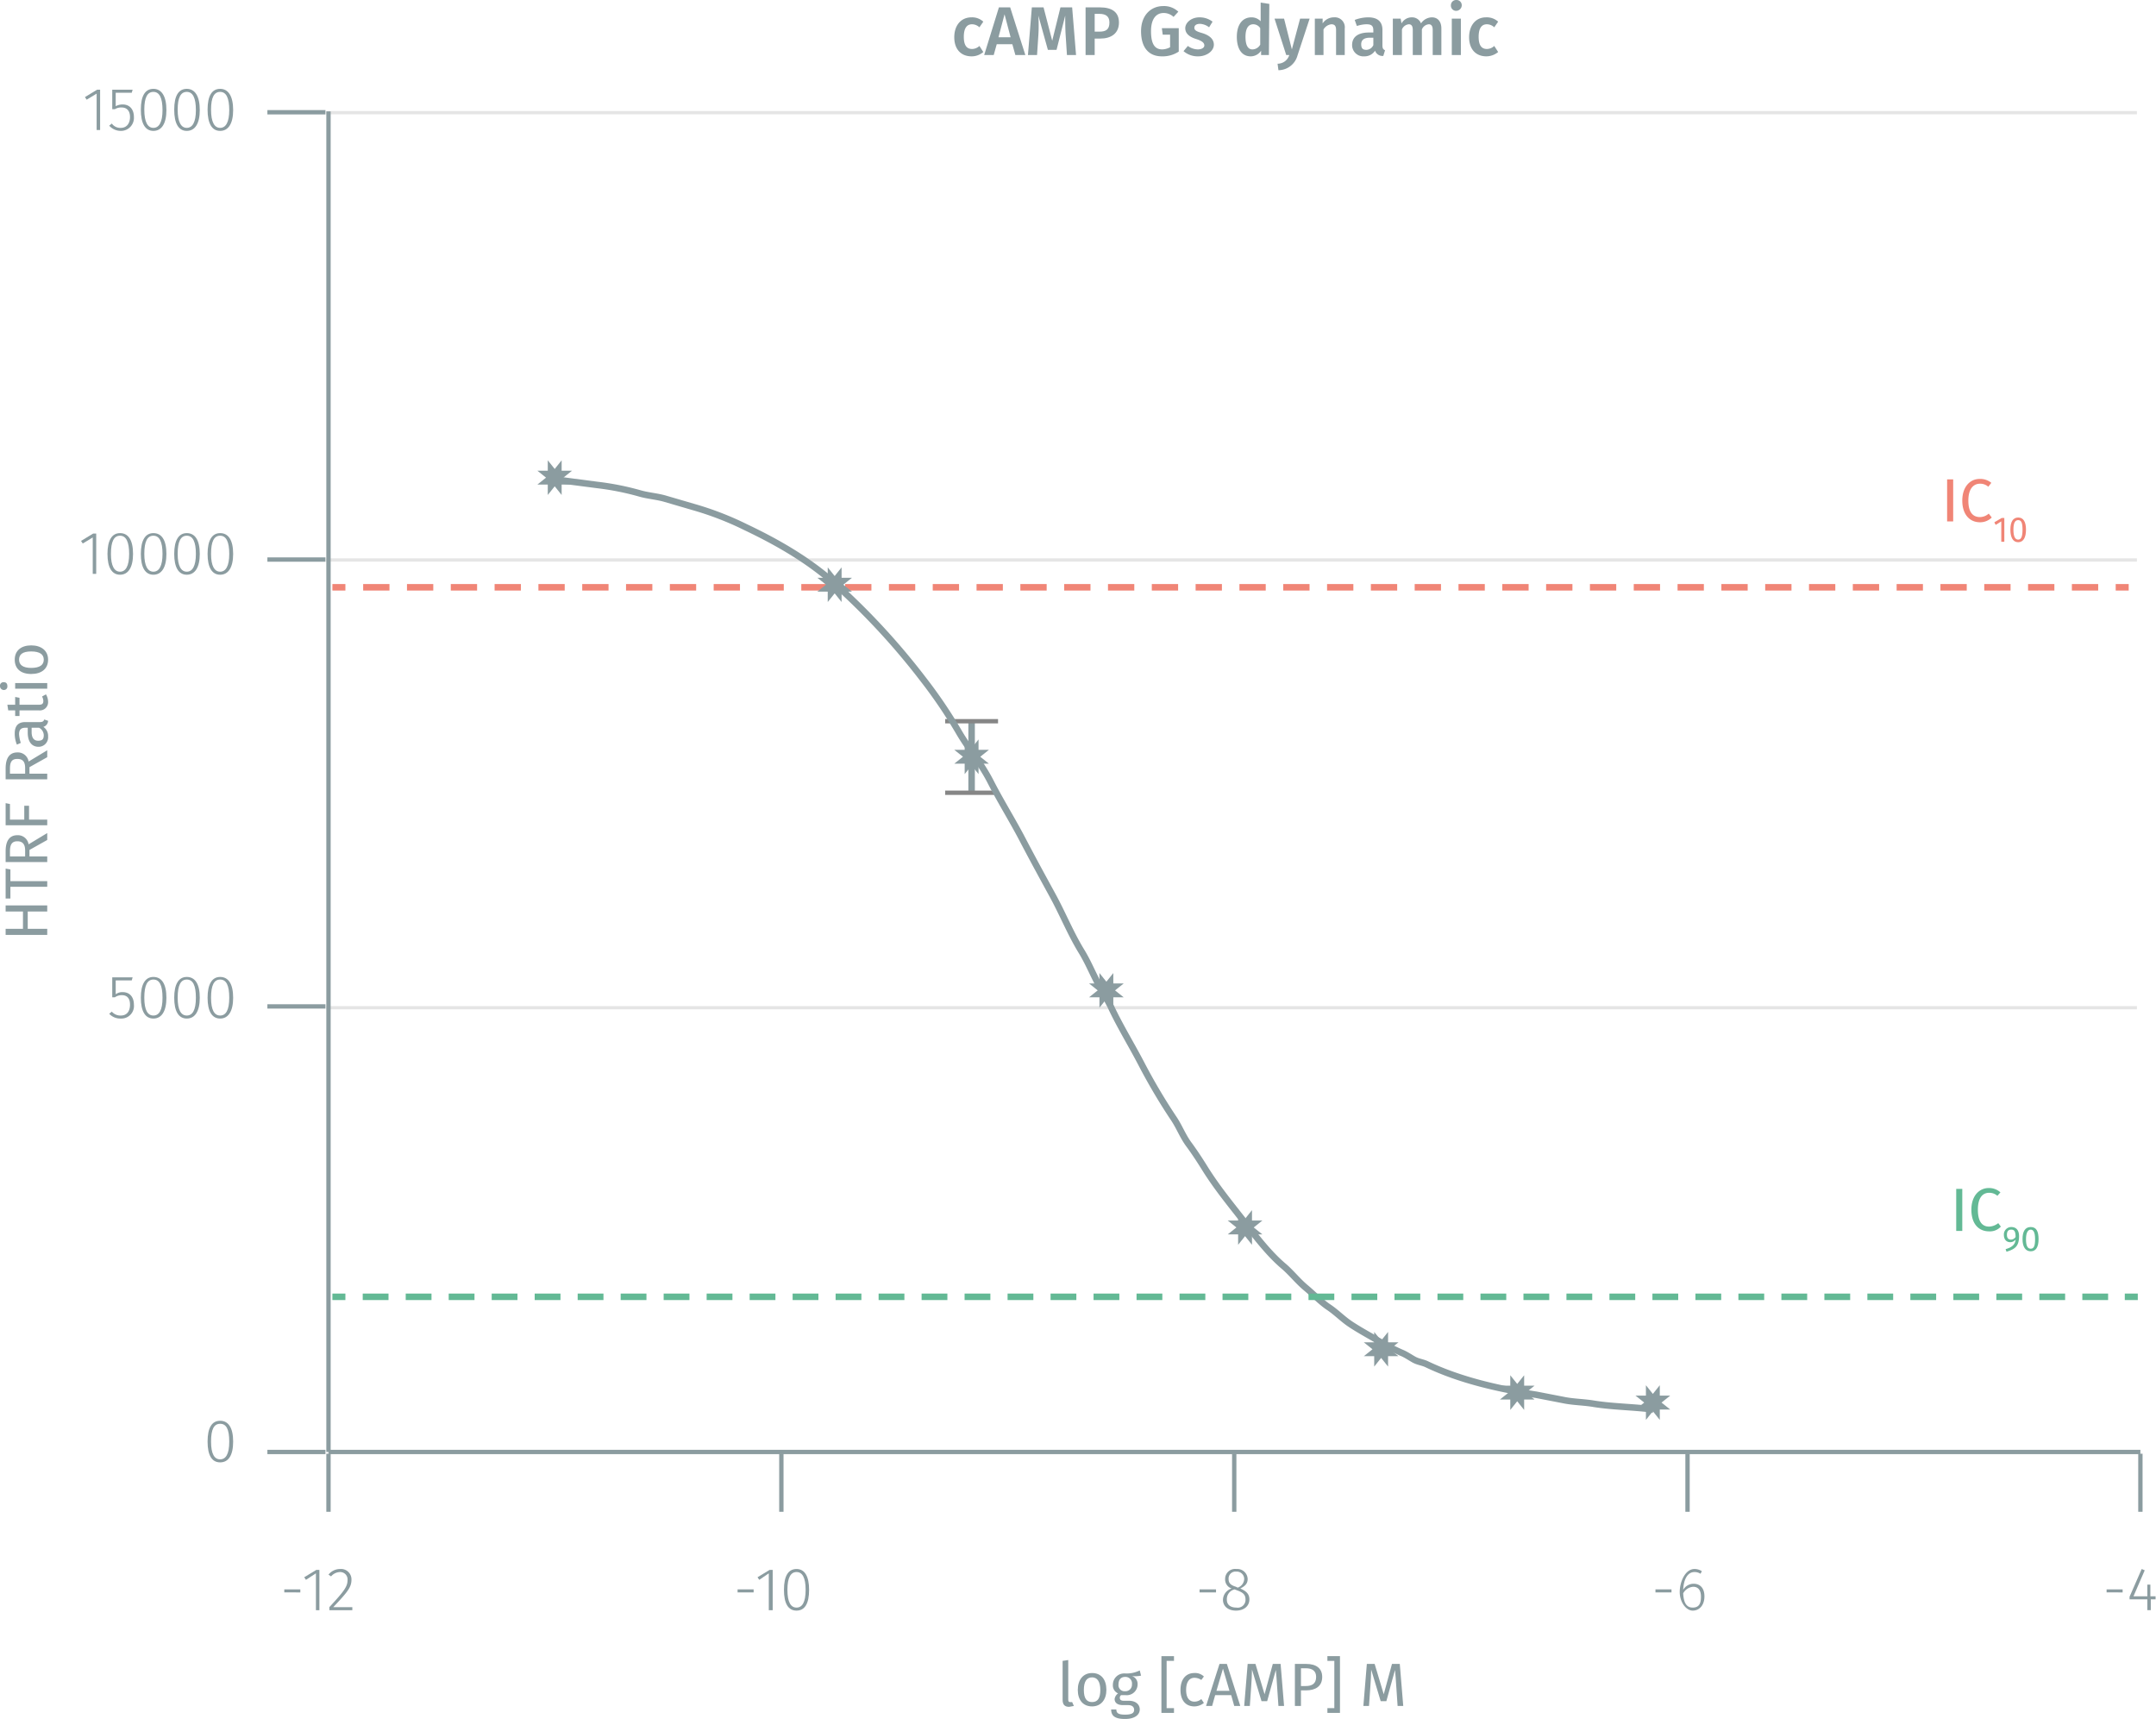 <svg xmlns="http://www.w3.org/2000/svg" xmlns:xlink="http://www.w3.org/1999/xlink" viewBox="0 0 497.5 396.6"><defs><symbol id="_8-dark-grey-star" data-name="8-dark-grey-star" viewBox="0 0 8 8"><polygon points="6 4 8 2.4 5.6 2.4 5.6 0 4 2 2.4 0 2.4 2.4 0 2.4 2 4 0 5.6 2.4 5.6 2.4 8 4 6 5.6 8 5.6 5.6 8 5.6 6 4" fill="#8b9ca0"/></symbol></defs><title>specifications_camp-gs-dynamic-1</title><line x1="75.3" y1="26" x2="493.1" y2="26" fill="none" stroke="#e5e5e5" stroke-miterlimit="10" stroke-width="0.75"/><line x1="75.3" y1="129.2" x2="493.1" y2="129.2" fill="none" stroke="#e5e5e5" stroke-miterlimit="10" stroke-width="0.75"/><line x1="75.3" y1="232.5" x2="493.1" y2="232.5" fill="none" stroke="#e5e5e5" stroke-miterlimit="10" stroke-width="0.75"/><g style="isolation:isolate"><path d="M70.2,367.5v.7H66.5v-.7Z" transform="translate(-0.9 -0.8)" fill="#8b9ca0"/><path d="M73.8,372.3v-8.5l-2.3,1.5-.4-.6,2.8-1.7h.7v9.3Z" transform="translate(-0.9 -0.8)" fill="#8b9ca0"/><path d="M82,365.3c0,1.8-1.1,3-4.2,6.3h4.4v.7H76.9v-.7c3.4-3.7,4.2-4.7,4.2-6.3a1.7,1.7,0,0,0-1.7-1.8,2.8,2.8,0,0,0-2.1,1l-.6-.4a3.4,3.4,0,0,1,2.7-1.3A2.4,2.4,0,0,1,82,365.3Z" transform="translate(-0.9 -0.8)" fill="#8b9ca0"/></g><g style="isolation:isolate"><path d="M174.8,367.5v.7h-3.7v-.7Z" transform="translate(-0.9 -0.8)" fill="#8b9ca0"/><path d="M178.3,372.3v-8.5l-2.2,1.5-.4-.6,2.8-1.7h.7v9.3Z" transform="translate(-0.9 -0.8)" fill="#8b9ca0"/><path d="M187.6,367.6c0,3.2-1,4.8-2.9,4.8s-2.9-1.6-2.9-4.8,1-4.8,2.9-4.8S187.6,364.5,187.6,367.6Zm-5,0c0,2.9.8,4.1,2.1,4.1s2.1-1.2,2.1-4.1-.8-4.1-2.1-4.1S182.6,364.7,182.6,367.6Z" transform="translate(-0.9 -0.8)" fill="#8b9ca0"/></g><g style="isolation:isolate"><path d="M281.5,367.5v.7h-3.8v-.7Z" transform="translate(-0.9 -0.8)" fill="#8b9ca0"/><path d="M289.2,369.8c0,1.6-1.3,2.6-3.1,2.6s-3-1-3-2.5a2.8,2.8,0,0,1,2-2.6,2.2,2.2,0,0,1-1.5-2.2,2.3,2.3,0,0,1,2.6-2.3,2.4,2.4,0,0,1,2.6,2.3c0,1-.5,1.6-1.7,2.2C288.5,367.9,289.2,368.6,289.2,369.8Zm-.9,0c0-1.1-.6-1.6-2-2.1l-.5-.2a2.3,2.3,0,0,0-1.8,2.4c0,1.2.9,1.8,2.2,1.8A1.8,1.8,0,0,0,288.3,369.8Zm-2.2-2.9.4.2a2.2,2.2,0,0,0,1.5-2,1.7,1.7,0,0,0-1.8-1.7,1.6,1.6,0,0,0-1.8,1.7C284.4,366,284.8,366.5,286.1,366.9Z" transform="translate(-0.9 -0.8)" fill="#8b9ca0"/></g><g style="isolation:isolate"><path d="M386.6,367.5v.7h-3.7v-.7Z" transform="translate(-0.9 -0.8)" fill="#8b9ca0"/><path d="M394.2,369.1c0,2.1-1.2,3.3-2.7,3.3s-3-1.9-3-4.3,1.3-5.3,3.4-5.3a3.1,3.1,0,0,1,1.7.5l-.3.6a2.5,2.5,0,0,0-1.4-.4c-1.6,0-2.5,1.7-2.6,4.1a2.8,2.8,0,0,1,2.4-1.4C393.1,366.2,394.2,367.1,394.2,369.1Zm-.8.1c0-1.7-.8-2.3-1.8-2.3a2.9,2.9,0,0,0-2.3,1.5c.1,2.1.7,3.3,2.2,3.3S393.4,370.7,393.4,369.2Z" transform="translate(-0.9 -0.8)" fill="#8b9ca0"/></g><g style="isolation:isolate"><path d="M490.7,367.5v.7H487v-.7Z" transform="translate(-0.9 -0.8)" fill="#8b9ca0"/><path d="M497.2,369.8v2.5h-.8v-2.5h-4.1v-.6l2.8-6.4.7.3-2.6,6h3.2v-2.7h.7v2.7h1.2v.7Z" transform="translate(-0.9 -0.8)" fill="#8b9ca0"/></g><line x1="75.8" y1="335" x2="493.9" y2="335" fill="none" stroke="#8b9ca0" stroke-miterlimit="10"/><line x1="75.8" y1="335.4" x2="75.8" y2="348.8" fill="none" stroke="#8b9ca0" stroke-miterlimit="10"/><line x1="180.3" y1="335.4" x2="180.3" y2="348.8" fill="none" stroke="#8b9ca0" stroke-miterlimit="10"/><line x1="284.8" y1="335.4" x2="284.8" y2="348.8" fill="none" stroke="#8b9ca0" stroke-miterlimit="10"/><line x1="389.4" y1="335.4" x2="389.4" y2="348.8" fill="none" stroke="#8b9ca0" stroke-miterlimit="10"/><line x1="493.9" y1="335.4" x2="493.9" y2="348.8" fill="none" stroke="#8b9ca0" stroke-miterlimit="10"/><line x1="75.8" y1="335" x2="75.8" y2="25.7" fill="none" stroke="#8b9ca0" stroke-miterlimit="10"/><line x1="75.1" y1="335" x2="61.7" y2="335" fill="none" stroke="#8b9ca0" stroke-miterlimit="10"/><line x1="75.1" y1="232.2" x2="61.7" y2="232.2" fill="none" stroke="#8b9ca0" stroke-miterlimit="10"/><line x1="75.1" y1="129.1" x2="61.7" y2="129.1" fill="none" stroke="#8b9ca0" stroke-miterlimit="10"/><line x1="75.1" y1="25.9" x2="61.7" y2="25.9" fill="none" stroke="#8b9ca0" stroke-miterlimit="10"/><g style="isolation:isolate"><path d="M54.7,333.4c0,3.2-1.1,4.8-3,4.8s-2.9-1.6-2.9-4.8,1-4.8,2.9-4.8S54.7,330.2,54.7,333.4Zm-5.1,0c0,2.9.8,4.1,2.1,4.1s2.1-1.2,2.1-4.1-.7-4.1-2.1-4.1S49.6,330.5,49.6,333.4Z" transform="translate(-0.9 -0.8)" fill="#8b9ca0"/></g><g style="isolation:isolate"><path d="M27.6,227v3.2a2.5,2.5,0,0,1,1.6-.5c1.6,0,2.6,1.1,2.6,2.9a2.9,2.9,0,0,1-3,3.2,3.5,3.5,0,0,1-2.7-1.1l.6-.5a2.6,2.6,0,0,0,2.1.9c1.3,0,2.1-.9,2.1-2.5s-.8-2.2-1.9-2.2a2.8,2.8,0,0,0-1.6.5h-.6v-4.6h4.7l-.2.7Z" transform="translate(-0.9 -0.8)" fill="#8b9ca0"/><path d="M39.3,231c0,3.1-1.1,4.8-3,4.8s-2.9-1.7-2.9-4.8,1-4.8,2.9-4.8S39.3,227.8,39.3,231Zm-5.1,0c0,2.9.8,4.1,2.1,4.1s2.1-1.2,2.1-4.1-.7-4.2-2.1-4.2S34.2,228.1,34.2,231Z" transform="translate(-0.9 -0.8)" fill="#8b9ca0"/><path d="M47,231c0,3.1-1.1,4.8-3,4.8s-2.9-1.7-2.9-4.8,1-4.8,2.9-4.8S47,227.8,47,231Zm-5.1,0c0,2.9.8,4.1,2.1,4.1s2.1-1.2,2.1-4.1-.7-4.2-2.1-4.2S41.9,228.1,41.9,231Z" transform="translate(-0.9 -0.8)" fill="#8b9ca0"/><path d="M54.7,231c0,3.1-1.1,4.8-3,4.8s-2.9-1.7-2.9-4.8,1-4.8,2.9-4.8S54.7,227.8,54.7,231Zm-5.1,0c0,2.9.8,4.1,2.1,4.1s2.1-1.2,2.1-4.1-.7-4.2-2.1-4.2S49.6,228.1,49.6,231Z" transform="translate(-0.9 -0.8)" fill="#8b9ca0"/></g><g style="isolation:isolate"><path d="M22.3,133.2v-8.4L20,126.2l-.4-.6,2.8-1.7h.7v9.3Z" transform="translate(-0.9 -0.8)" fill="#8b9ca0"/><path d="M31.6,128.6c0,3.1-1.1,4.8-3,4.8s-2.9-1.7-2.9-4.8,1-4.8,2.9-4.8S31.6,125.4,31.6,128.6Zm-5.1,0c0,2.8.8,4.1,2.1,4.1s2.1-1.3,2.1-4.1-.7-4.2-2.1-4.2S26.5,125.7,26.5,128.6Z" transform="translate(-0.9 -0.8)" fill="#8b9ca0"/><path d="M39.3,128.6c0,3.1-1.1,4.8-3,4.8s-2.9-1.7-2.9-4.8,1-4.8,2.9-4.8S39.3,125.4,39.3,128.6Zm-5.1,0c0,2.8.8,4.1,2.1,4.1s2.1-1.3,2.1-4.1-.7-4.2-2.1-4.2S34.2,125.7,34.2,128.6Z" transform="translate(-0.9 -0.8)" fill="#8b9ca0"/><path d="M47,128.6c0,3.1-1.1,4.8-3,4.8s-2.9-1.7-2.9-4.8,1-4.8,2.9-4.8S47,125.4,47,128.6Zm-5.1,0c0,2.8.8,4.1,2.1,4.1s2.1-1.3,2.1-4.1-.7-4.2-2.1-4.2S41.9,125.7,41.9,128.6Z" transform="translate(-0.9 -0.8)" fill="#8b9ca0"/><path d="M54.7,128.6c0,3.1-1.1,4.8-3,4.8s-2.9-1.7-2.9-4.8,1-4.8,2.9-4.8S54.7,125.4,54.7,128.6Zm-5.1,0c0,2.8.8,4.1,2.1,4.1s2.1-1.3,2.1-4.1-.7-4.2-2.1-4.2S49.6,125.7,49.6,128.6Z" transform="translate(-0.9 -0.8)" fill="#8b9ca0"/></g><g style="isolation:isolate"><path d="M23.2,30.8V22.4l-2.3,1.4-.4-.6,2.8-1.7H24v9.3Z" transform="translate(-0.9 -0.8)" fill="#8b9ca0"/><path d="M27.6,22.2v3.1a3.4,3.4,0,0,1,1.6-.4c1.6,0,2.6,1.1,2.6,2.9a3,3,0,0,1-3,3.2,3.6,3.6,0,0,1-2.7-1.2l.6-.5a2.4,2.4,0,0,0,2.1,1c1.3,0,2.1-1,2.1-2.5s-.8-2.2-1.9-2.2a2.7,2.7,0,0,0-1.6.4h-.6V21.5h4.7l-.2.7Z" transform="translate(-0.9 -0.8)" fill="#8b9ca0"/><path d="M39.3,26.2c0,3.1-1.1,4.8-3,4.8s-2.9-1.7-2.9-4.9,1-4.8,2.9-4.8S39.3,23,39.3,26.2Zm-5.1-.1c0,2.9.8,4.2,2.1,4.2s2.1-1.3,2.1-4.1S37.7,22,36.3,22,34.2,23.3,34.2,26.1Z" transform="translate(-0.9 -0.8)" fill="#8b9ca0"/><path d="M47,26.2c0,3.1-1.1,4.8-3,4.8s-2.9-1.7-2.9-4.9,1-4.8,2.9-4.8S47,23,47,26.2Zm-5.1-.1c0,2.9.8,4.2,2.1,4.2s2.1-1.3,2.1-4.1S45.4,22,44,22,41.9,23.3,41.9,26.1Z" transform="translate(-0.9 -0.8)" fill="#8b9ca0"/><path d="M54.7,26.2c0,3.1-1.1,4.8-3,4.8s-2.9-1.7-2.9-4.9,1-4.8,2.9-4.8S54.7,23,54.7,26.2Zm-5.1-.1c0,2.9.8,4.2,2.1,4.2s2.1-1.3,2.1-4.1S53.1,22,51.7,22,49.6,23.3,49.6,26.1Z" transform="translate(-0.9 -0.8)" fill="#8b9ca0"/></g><line x1="224.2" y1="166.4" x2="224.2" y2="182.9" fill="none" stroke="#8b9ca0" stroke-miterlimit="10" stroke-width="1.5"/><line x1="218.6" y1="166.4" x2="229.8" y2="166.4" fill="none" stroke="#868686" stroke-linecap="square" stroke-miterlimit="10"/><line x1="218.6" y1="182.9" x2="229.8" y2="182.9" fill="none" stroke="#868686" stroke-linecap="square" stroke-miterlimit="10"/><path d="M382.4,326c-4.5-.6-9.1-.6-13.6-1.3-2.3-.4-4.5-.4-6.7-.8l-6.7-1.3c-8.4-1.3-17.5-3.3-25.4-7.1-.9-.4-1.9-.5-2.8-1s-1.9-1.2-2.9-1.6a50.7,50.7,0,0,1-6.1-3.2c-1.9-1.1-3.9-2.2-5.7-3.4s-3.2-2.7-5-3.9-3.5-3-5.3-4.5-3.2-3.3-4.9-4.8c-3.5-2.9-6.6-7-9.5-10.7s-6-7.5-8.6-11.6c-1.3-2.1-2.6-4.1-4-6s-2.2-4.1-3.5-6a136.3,136.3,0,0,1-7.5-12.7c-2.3-4.4-4.9-8.6-7-13.1-1.1-2.2-2.4-4.2-3.5-6.4s-2-4.3-3.3-6.4c-2.5-4.1-4.3-8.6-6.6-12.8s-4.7-8.6-7-13-5-8.7-7.3-13.2-5.1-7.6-7.4-11.6a111.7,111.7,0,0,0-8.2-12.1A161.8,161.8,0,0,0,195,136.8c-6.5-6.2-14.3-10.7-22.1-14.4a71.4,71.4,0,0,0-11.9-4.6l-6.5-1.9c-2-.6-4.1-.7-6.1-1.3a62.7,62.7,0,0,0-9.6-1.9l-10-1.3" transform="translate(-0.9 -0.8)" fill="none" stroke="#8b9ca0" stroke-miterlimit="10" stroke-width="1.5"/><g style="isolation:isolate"><path d="M247.8,393.5h.5l.4.9-1.1.2c-1,0-1.5-.5-1.5-1.6V384l1.3-.2v9.1C247.4,393.3,247.5,393.5,247.8,393.5Z" transform="translate(-0.9 -0.8)" fill="#8b9ca0"/><path d="M256.2,390.7c0,2.2-1.2,3.8-3.3,3.8s-3.3-1.5-3.3-3.8,1.2-3.9,3.3-3.9S256.2,388.3,256.2,390.7Zm-5.2,0c0,1.9.6,2.8,1.9,2.8s1.9-.9,1.9-2.8-.7-2.9-1.9-2.9S251,388.7,251,390.7Z" transform="translate(-0.9 -0.8)" fill="#8b9ca0"/><path d="M262.1,387.5a1.9,1.9,0,0,1,1.3,1.9,2.5,2.5,0,0,1-2.8,2.5h-1a.7.7,0,0,0-.3.6c0,.4.2.7.9.7h1.2c1.5,0,2.5.8,2.5,2s-1.1,2.2-3.4,2.2-3.2-.7-3.2-2.2h1.2c0,.8.4,1.2,2,1.2s2.1-.4,2.1-1.1-.5-1.1-1.4-1.1H260c-1.3,0-1.9-.6-1.9-1.4a1.9,1.9,0,0,1,.8-1.3,2,2,0,0,1-1.2-2,2.6,2.6,0,0,1,2.8-2.6,6.9,6.9,0,0,0,3.4-.7l.3,1.2A6.8,6.8,0,0,1,262.1,387.5Zm-3.1,1.9a1.4,1.4,0,0,0,1.5,1.6,1.5,1.5,0,0,0,1.6-1.6,1.5,1.5,0,0,0-1.6-1.7C259.5,387.7,259,388.4,259,389.4Z" transform="translate(-0.9 -0.8)" fill="#8b9ca0"/><path d="M270.1,384v10.9h1.7V396h-2.9V382.9h2.9V384Z" transform="translate(-0.9 -0.8)" fill="#8b9ca0"/><path d="M278.7,387.6l-.6.8a2.8,2.8,0,0,0-1.6-.5c-1.1,0-1.9.9-1.9,2.8s.8,2.7,1.9,2.7a2.3,2.3,0,0,0,1.6-.6l.6.9a3.5,3.5,0,0,1-2.2.8c-2,0-3.2-1.4-3.2-3.8s1.2-3.9,3.2-3.9A2.9,2.9,0,0,1,278.7,387.6Z" transform="translate(-0.9 -0.8)" fill="#8b9ca0"/><path d="M281.3,391.9l-.7,2.5h-1.4l3.1-9.7H284l3.1,9.7h-1.4l-.7-2.5Zm1.8-6.1-1.5,5.1h3Z" transform="translate(-0.9 -0.8)" fill="#8b9ca0"/><path d="M295.9,394.4l-.3-4.4c-.1-1.5-.2-3.1-.3-3.9l-2,7.2H292l-2.2-7.3c0,1.2-.1,2.7-.2,4.1l-.3,4.3H288l.8-9.7h1.8l2.1,7,1.9-7h1.8l.8,9.7Z" transform="translate(-0.9 -0.8)" fill="#8b9ca0"/><path d="M306,387.7c0,2.2-1.6,3.1-3.7,3.1h-1.2v3.6h-1.4v-9.7h2.6C304.6,384.7,306,385.7,306,387.7Zm-1.4,0c0-1.4-.9-2-2.4-2h-1.1v4.1h1.1C303.6,389.8,304.6,389.3,304.6,387.7Z" transform="translate(-0.9 -0.8)" fill="#8b9ca0"/><path d="M307.2,396v-1.1h1.6V384h-1.6v-1.1h2.9V396Z" transform="translate(-0.9 -0.8)" fill="#8b9ca0"/><path d="M323.4,394.4l-.3-4.4c-.1-1.5-.2-3.1-.3-3.9l-2,7.2h-1.3l-2.2-7.3c0,1.2-.1,2.7-.2,4.1l-.3,4.3h-1.3l.8-9.7h1.8l2.1,7,1.9-7h1.8l.8,9.7Z" transform="translate(-0.9 -0.8)" fill="#8b9ca0"/></g><g style="isolation:isolate"><path d="M7.3,215.1h4.5v1.4H2.2v-1.4h4v-4h-4v-1.4h9.6v1.4H7.3Z" transform="translate(-0.9 -0.8)" fill="#8b9ca0"/><path d="M3.3,204.1h8.5v1.3H3.3v2.7H2.2v-6.9l1.1.2Z" transform="translate(-0.9 -0.8)" fill="#8b9ca0"/><path d="M7.7,198.4h4.1v1.3H2.2v-2.5c0-2.4.9-3.7,2.7-3.7a2.5,2.5,0,0,1,2.6,2.1l4.3-2.6v1.6l-4.1,2.3Zm-2.8-3.5c-1.2,0-1.7.7-1.7,2.3v1.2H6.7V197C6.7,195.7,6.2,194.9,4.9,194.9Z" transform="translate(-0.9 -0.8)" fill="#8b9ca0"/><path d="M3.2,189.9H6.5v-3.2H7.6v3.2h4.2v1.3H2.2v-5.1l1,.2Z" transform="translate(-0.9 -0.8)" fill="#8b9ca0"/><path d="M7.7,179.3h4.1v1.3H2.2v-2.5c0-2.4.9-3.7,2.7-3.7a2.5,2.5,0,0,1,2.6,2.1l4.3-2.6v1.6l-4.1,2.3Zm-2.8-3.4c-1.2,0-1.7.6-1.7,2.2v1.2H6.7V178C6.7,176.6,6.2,175.9,4.9,175.9Z" transform="translate(-0.9 -0.8)" fill="#8b9ca0"/><path d="M11.1,166.8l.9.3a1.5,1.5,0,0,1-1.1,1.4,2.5,2.5,0,0,1,1.1,2.2,2.2,2.2,0,0,1-2.2,2.4c-1.6,0-2.5-1.2-2.5-3.3v-1.1H6.8c-1.1,0-1.5.5-1.5,1.5a7.9,7.9,0,0,0,.4,2l-.9.4a6.6,6.6,0,0,1-.5-2.6c0-1.8.9-2.6,2.4-2.6h3.4C10.7,167.4,11,167.2,11.1,166.8Zm-1.2,1.9H8.2v1c0,1.3.5,2,1.5,2s1.3-.4,1.3-1.3A2,2,0,0,0,9.9,168.7Z" transform="translate(-0.9 -0.8)" fill="#8b9ca0"/><path d="M12,162.7a1.9,1.9,0,0,1-2.1,2H5.4V166h-1v-1.3H2.8l-.2-1.3H4.4v-1.8l1,.2v1.6H9.8c.8,0,1.1-.2,1.1-.9a2.2,2.2,0,0,0-.3-1l.9-.5A3.4,3.4,0,0,1,12,162.7Z" transform="translate(-0.9 -0.8)" fill="#8b9ca0"/><path d="M1.8,158.2c.5,0,.8.3.8.9a.8.8,0,0,1-.8.9.9.9,0,0,1-.9-.9A.8.8,0,0,1,1.8,158.2Zm10,1.5H4.4v-1.3h7.4Z" transform="translate(-0.9 -0.8)" fill="#8b9ca0"/><path d="M8.1,149.7c2.3,0,3.9,1.2,3.9,3.3s-1.5,3.3-3.9,3.3-3.8-1.2-3.8-3.3S5.8,149.7,8.1,149.7Zm0,5.2c2,0,2.9-.7,2.9-1.9s-.9-1.9-2.9-1.9-2.8.7-2.8,1.9S6.2,154.9,8.1,154.9Z" transform="translate(-0.9 -0.8)" fill="#8b9ca0"/></g><line x1="76.7" y1="135.5" x2="79.7" y2="135.5" fill="none" stroke="#f08576" stroke-miterlimit="10" stroke-width="1.5"/><line x1="83.8" y1="135.5" x2="486.2" y2="135.5" fill="none" stroke="#f08576" stroke-miterlimit="10" stroke-width="1.5" stroke-dasharray="6.07 4.04"/><line x1="488.2" y1="135.5" x2="491.2" y2="135.5" fill="none" stroke="#f08576" stroke-miterlimit="10" stroke-width="1.5"/><g style="isolation:isolate"><path d="M450.2,121.1v-9.7h1.4v9.7Z" transform="translate(-0.9 -0.8)" fill="#f08576"/><path d="M460.4,112.2l-.7.9a2.8,2.8,0,0,0-1.9-.7c-1.4,0-2.7,1-2.7,3.9s1.2,3.8,2.7,3.8a3.1,3.1,0,0,0,2-.8l.7.9a3.8,3.8,0,0,1-2.7,1.1c-2.4,0-4.1-1.8-4.1-5s1.8-5,4-5A4,4,0,0,1,460.4,112.2Z" transform="translate(-0.9 -0.8)" fill="#f08576"/></g><g style="isolation:isolate"><path d="M462.7,125.8v-4.7l-1.3.8-.3-.6,1.7-1h.6v5.5Z" transform="translate(-0.9 -0.8)" fill="#f08576"/><path d="M468.4,123c0,1.8-.6,2.9-1.8,2.9s-1.8-1.1-1.8-2.9.6-2.8,1.8-2.8S468.4,121.2,468.4,123Zm-2.9,0c0,1.6.4,2.3,1.1,2.3s1-.7,1-2.3-.3-2.2-1-2.2S465.5,121.4,465.5,123Z" transform="translate(-0.9 -0.8)" fill="#f08576"/></g><line x1="76.7" y1="299.2" x2="79.7" y2="299.2" fill="none" stroke="#63b995" stroke-miterlimit="10" stroke-width="1.5"/><line x1="83.7" y1="299.2" x2="488.3" y2="299.2" fill="none" stroke="#63b995" stroke-miterlimit="10" stroke-width="1.5" stroke-dasharray="5.95 3.97"/><line x1="490.3" y1="299.2" x2="493.3" y2="299.2" fill="none" stroke="#63b995" stroke-miterlimit="10" stroke-width="1.5"/><g style="isolation:isolate"><path d="M452.3,284.8v-9.7h1.4v9.7Z" transform="translate(-0.9 -0.8)" fill="#63b995"/><path d="M462.5,275.9l-.7.8a2.8,2.8,0,0,0-1.9-.7c-1.4,0-2.6,1-2.6,3.9s1.1,3.9,2.6,3.9a3.6,3.6,0,0,0,2.1-.8l.6.8a3.4,3.4,0,0,1-2.7,1.1c-2.4,0-4.1-1.7-4.1-5s1.9-5,4-5A3.9,3.9,0,0,1,462.5,275.9Z" transform="translate(-0.9 -0.8)" fill="#63b995"/></g><g style="isolation:isolate"><path d="M466.8,286c0,2.3-.9,3-2.9,3.6l-.2-.6c1.4-.4,2.2-1,2.3-2.2a1.6,1.6,0,0,1-1.2.6c-.9,0-1.5-.6-1.5-1.7a1.7,1.7,0,0,1,1.7-1.8C466.2,283.9,466.8,284.7,466.8,286Zm-.8.2c0-1.3-.3-1.7-1-1.7s-1,.4-1,1.2.4,1.1.9,1.1A1.3,1.3,0,0,0,466,286.2Z" transform="translate(-0.9 -0.8)" fill="#63b995"/><path d="M471.3,286.7c0,1.8-.6,2.8-1.8,2.8s-1.9-1-1.9-2.8.6-2.8,1.9-2.8S471.3,284.9,471.3,286.7Zm-2.9,0c0,1.6.4,2.2,1.1,2.2s1-.6,1-2.2-.4-2.2-1-2.2S468.4,285.1,468.4,286.7Z" transform="translate(-0.9 -0.8)" fill="#63b995"/></g><g style="isolation:isolate"><path d="M227.8,5.8l-.9,1.3a2.5,2.5,0,0,0-1.7-.7c-1.2,0-1.9.9-1.9,2.9s.7,2.8,1.9,2.8a2.5,2.5,0,0,0,1.7-.7l.9,1.4a4.1,4.1,0,0,1-2.7,1c-2.5,0-4-1.7-4-4.4s1.5-4.6,4-4.6A3.8,3.8,0,0,1,227.8,5.8Z" transform="translate(-0.9 -0.8)" fill="#8b9ca0"/><path d="M230.9,11l-.7,2.5H228l3.4-11H234l3.5,11h-2.3l-.7-2.5Zm1.8-6.9-1.4,5.3h2.8Z" transform="translate(-0.9 -0.8)" fill="#8b9ca0"/><path d="M247.1,13.5l-.3-4.6c-.1-1.6-.1-3.3-.1-4.5l-2,7.9h-2l-2.2-7.9a35.3,35.3,0,0,1,0,4.6l-.3,4.5h-2.1l.9-11h2.7l2,7.7,1.9-7.7h2.7l.9,11Z" transform="translate(-0.9 -0.8)" fill="#8b9ca0"/><path d="M259.1,6c0,2.5-1.8,3.7-4.3,3.7h-1.3v3.8h-2.1V2.5h3.3C257.5,2.5,259.1,3.6,259.1,6Zm-2.2,0c0-1.4-.8-2-2.3-2h-1.1V8.1h1.1C256.1,8.1,256.9,7.6,256.9,6Z" transform="translate(-0.9 -0.8)" fill="#8b9ca0"/><path d="M272.8,3.5l-1.1,1.2a3.3,3.3,0,0,0-2.3-.9c-1.6,0-2.9,1.2-2.9,4.2s.9,4.2,2.6,4.2a4.1,4.1,0,0,0,1.8-.5V8.8h-1.7L269,7.3h3.9v5.4a6.7,6.7,0,0,1-3.9,1.1c-3,0-4.8-2-4.8-5.8s2.4-5.8,5.1-5.8A4.8,4.8,0,0,1,272.8,3.5Z" transform="translate(-0.9 -0.8)" fill="#8b9ca0"/><path d="M280.7,5.8l-.8,1.3a3.7,3.7,0,0,0-2.1-.8c-.9,0-1.3.4-1.3.9s.3.8,1.7,1.2,2.8,1.2,2.8,2.7-1.7,2.7-3.6,2.7a5,5,0,0,1-3.4-1.2l1-1.2a4,4,0,0,0,2.3.8c.9,0,1.5-.4,1.5-.9s-.3-1-1.9-1.5-2.5-1.3-2.5-2.5,1.3-2.5,3.3-2.5A4.9,4.9,0,0,1,280.7,5.8Z" transform="translate(-0.9 -0.8)" fill="#8b9ca0"/><path d="M293.7,13.5h-1.8v-1a2.9,2.9,0,0,1-2.4,1.3c-2.1,0-3.2-1.8-3.2-4.5s1.2-4.5,3.4-4.5a2.9,2.9,0,0,1,2.1.9V1.4l2,.3Zm-2-2.4V7.3a1.9,1.9,0,0,0-1.6-.9c-1.1,0-1.8.9-1.8,2.9s.6,2.9,1.6,2.9A2.1,2.1,0,0,0,291.7,11.1Z" transform="translate(-0.9 -0.8)" fill="#8b9ca0"/><path d="M295.9,17l-.2-1.5a2.8,2.8,0,0,0,2.7-2h-.7L295,5.1h2.2l1.8,7.1,1.9-7.1h2.2l-2.8,8.5A4.6,4.6,0,0,1,295.9,17Z" transform="translate(-0.9 -0.8)" fill="#8b9ca0"/><path d="M311.2,7.4v6.1h-2V7.7c0-1-.4-1.3-1.1-1.3a2.4,2.4,0,0,0-1.8,1.2v5.9h-2V5.1h1.8V6.2a3.1,3.1,0,0,1,2.6-1.4A2.3,2.3,0,0,1,311.2,7.4Z" transform="translate(-0.9 -0.8)" fill="#8b9ca0"/><path d="M320.5,12.4l-.4,1.3a1.8,1.8,0,0,1-1.9-1.2,2.9,2.9,0,0,1-2.5,1.3,2.6,2.6,0,0,1-2.8-2.6c0-1.9,1.4-2.9,3.9-2.9h1V7.8c0-1.1-.5-1.4-1.6-1.4a7.3,7.3,0,0,0-2.2.4l-.5-1.4a8.9,8.9,0,0,1,3.1-.6c2.3,0,3.3,1.1,3.3,2.9v3.6C319.9,12,320.1,12.2,320.5,12.4Zm-2.7-1.2V9.5H317c-1.3,0-2,.5-2,1.5s.4,1.3,1.2,1.3A1.8,1.8,0,0,0,317.8,11.2Z" transform="translate(-0.9 -0.8)" fill="#8b9ca0"/><path d="M333.5,7.4v6.1h-2V7.7c0-1-.4-1.3-.9-1.3A1.9,1.9,0,0,0,329,7.6v5.9h-2.1V7.7c0-1-.4-1.3-.9-1.3a1.9,1.9,0,0,0-1.6,1.2v5.9h-2.1V5.1h1.8l.2,1.1a2.7,2.7,0,0,1,2.4-1.4,2.2,2.2,0,0,1,2.1,1.4,3.1,3.1,0,0,1,2.5-1.4C332.7,4.8,333.5,5.8,333.5,7.4Z" transform="translate(-0.9 -0.8)" fill="#8b9ca0"/><path d="M338.2,2a1.3,1.3,0,0,1-1.3,1.3A1.2,1.2,0,0,1,335.7,2,1.2,1.2,0,0,1,336.9.8,1.2,1.2,0,0,1,338.2,2Zm-2.3,11.5V5.1H338v8.4Z" transform="translate(-0.9 -0.8)" fill="#8b9ca0"/><path d="M346.6,5.8l-.9,1.3a2.5,2.5,0,0,0-1.7-.7c-1.2,0-1.9.9-1.9,2.9s.7,2.8,1.9,2.8a2.5,2.5,0,0,0,1.7-.7l.9,1.4a4.3,4.3,0,0,1-2.7,1c-2.5,0-4-1.7-4-4.4s1.5-4.6,3.9-4.6A3.9,3.9,0,0,1,346.6,5.8Z" transform="translate(-0.9 -0.8)" fill="#8b9ca0"/></g><use width="8" height="8" transform="translate(124 106.2)" xlink:href="#_8-dark-grey-star"/><use width="8" height="8" transform="translate(188.6 130.9)" xlink:href="#_8-dark-grey-star"/><use width="8" height="8" transform="translate(220.2 170.6)" xlink:href="#_8-dark-grey-star"/><use width="8" height="8" transform="translate(251.3 224.5)" xlink:href="#_8-dark-grey-star"/><use width="8" height="8" transform="translate(283.3 279.2)" xlink:href="#_8-dark-grey-star"/><use width="8" height="8" transform="translate(314.7 307.3)" xlink:href="#_8-dark-grey-star"/><use width="8" height="8" transform="translate(346.1 317.3)" xlink:href="#_8-dark-grey-star"/><use width="8" height="8" transform="translate(377.4 319.6)" xlink:href="#_8-dark-grey-star"/></svg>